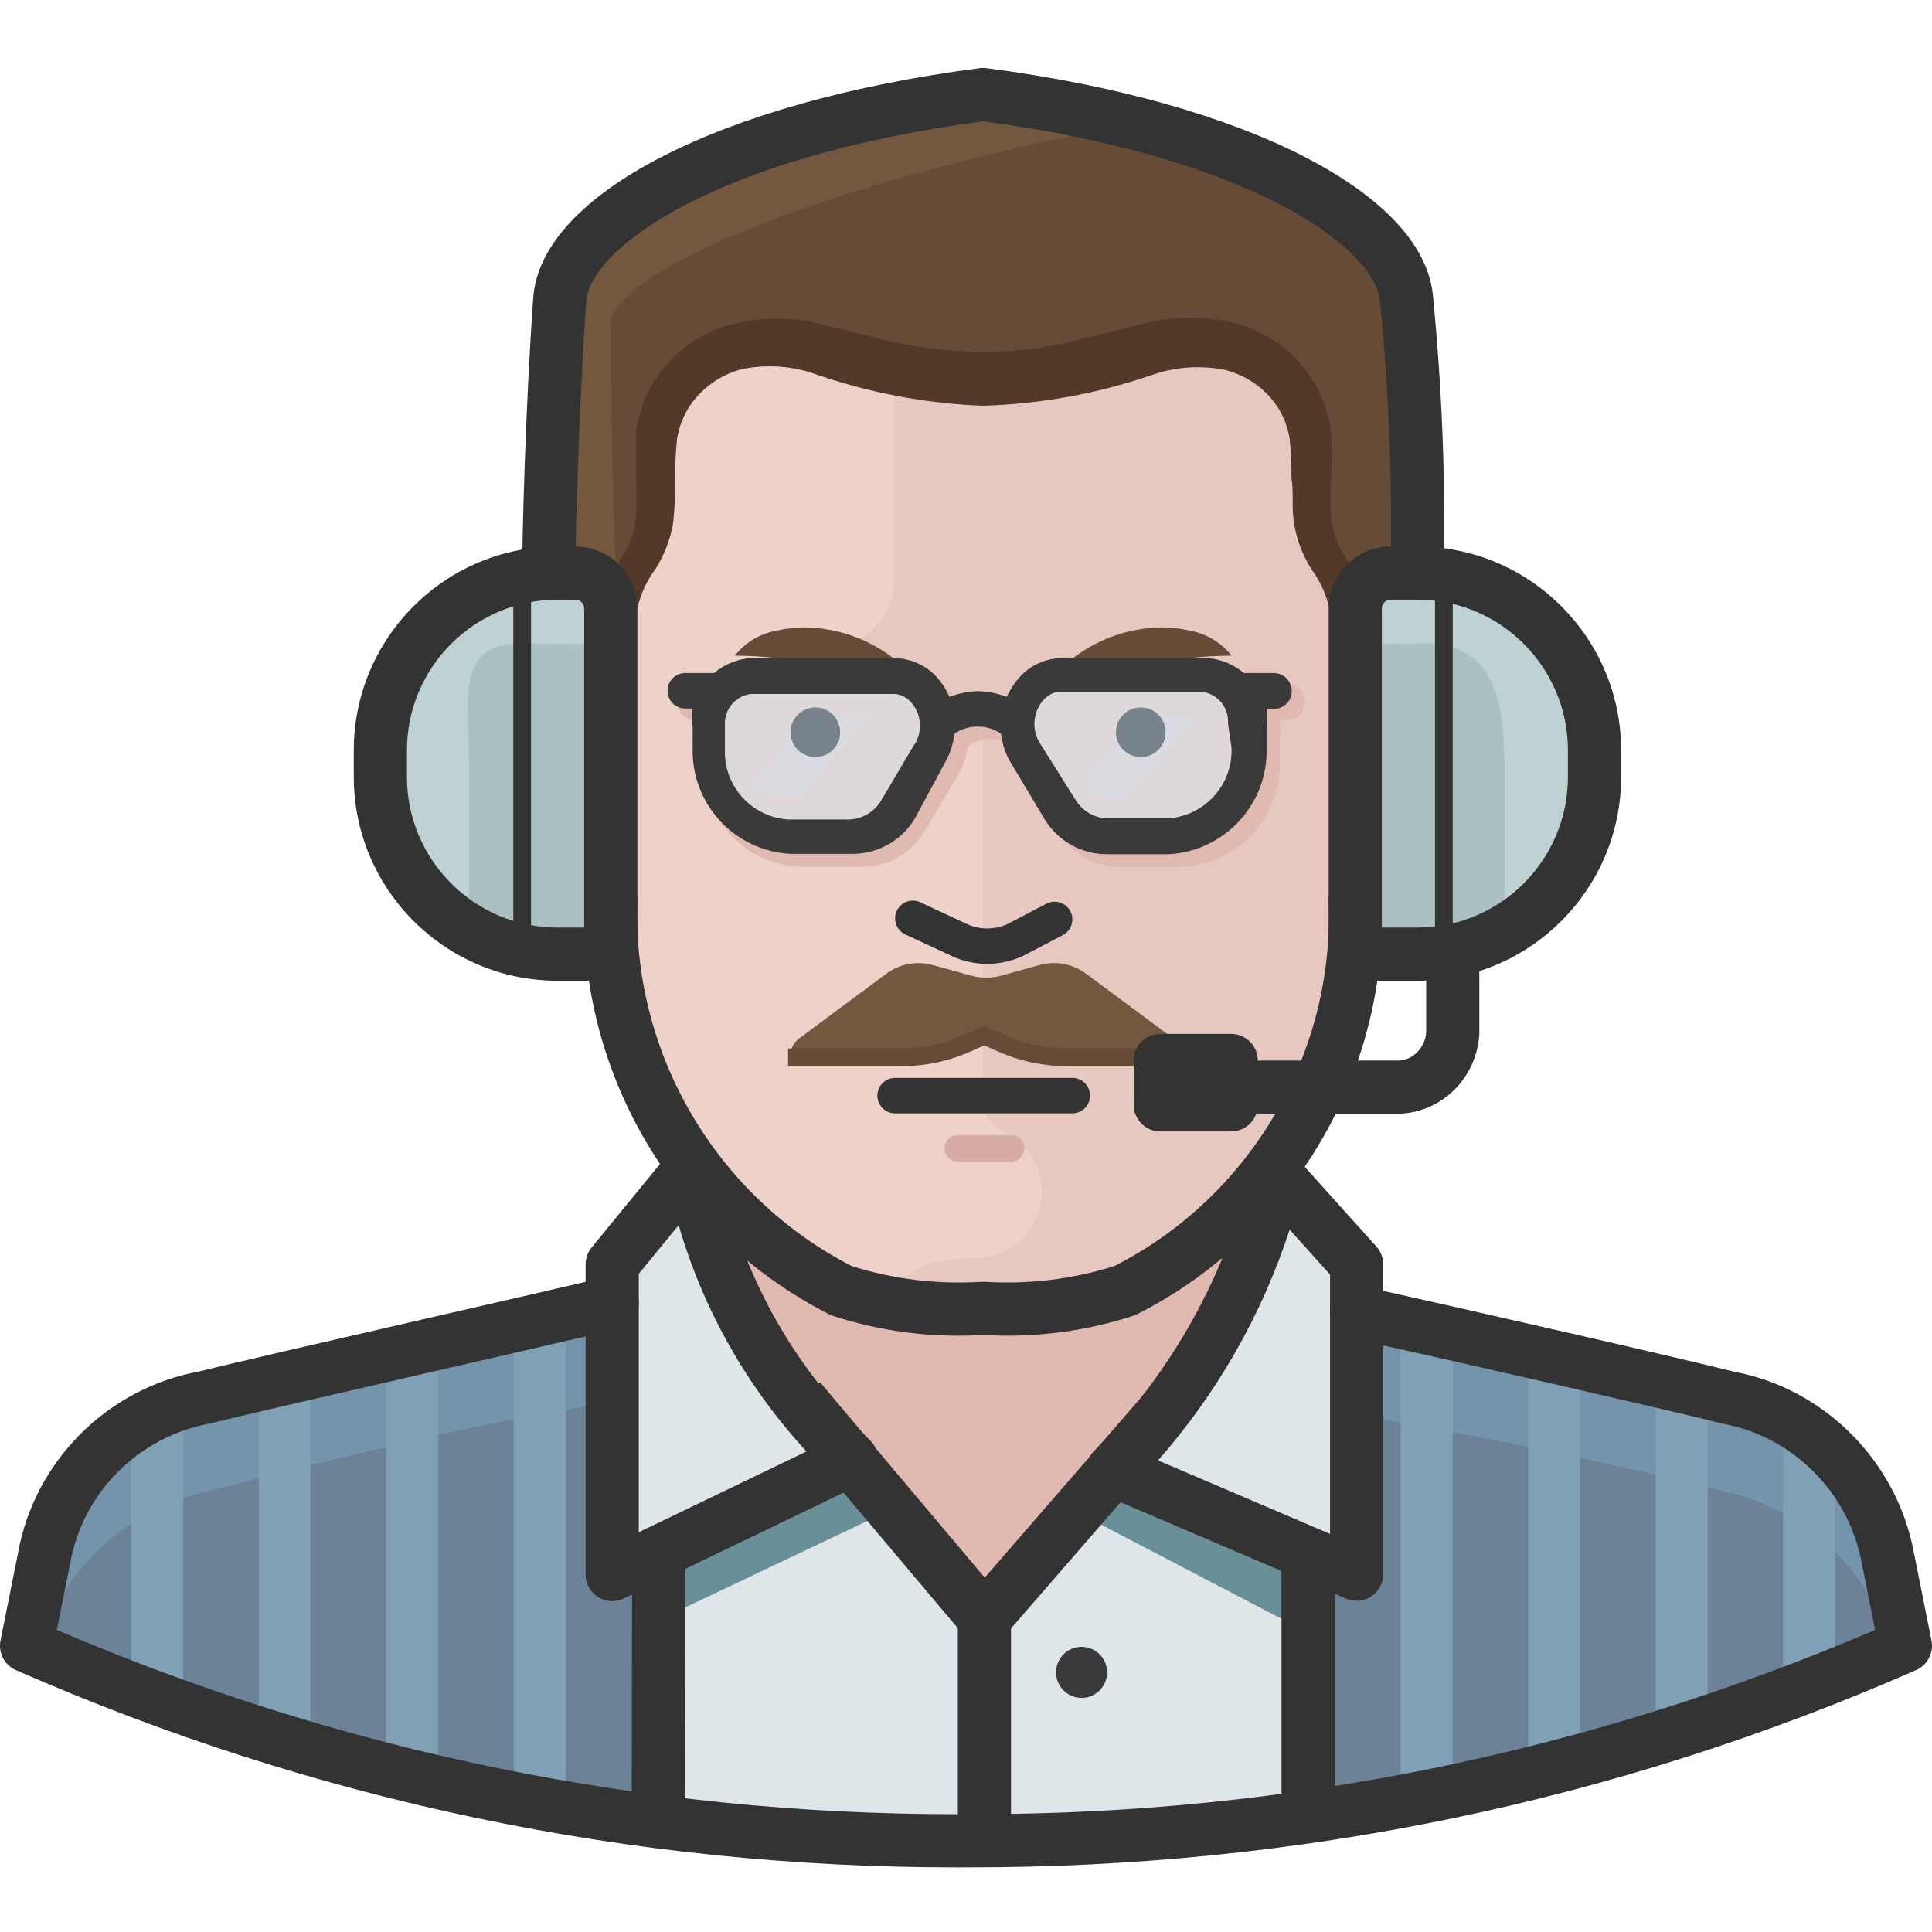 <svg height="511pt" viewBox="0 -17 512 511" width="511pt" xmlns="http://www.w3.org/2000/svg"><path d="m503.168 397.418c-4.531-22.621-21.68-40.613-44.059-46.223-118.746-29.684-204.988-50.07-405.652 0-22.379 5.609-39.531 23.602-44.062 46.223l-3.285 19.82c78.676 35.238 163.969 53.27 250.172 52.891 85.949.207 170.973-17.723 249.52-52.609zm0 0" fill="#7494ac"/><path d="m458.73 378.16c-214.664-53.551-306.82-24.613-405.559 0-20.59 5.16-36.898 20.859-42.84 41.242 77.523 33.539 161.105 50.805 245.574 50.727 84.496.098 168.117-17.172 245.664-50.727-5.938-20.383-22.246-36.082-42.84-41.242zm0 0" fill="#6c8296"/><path d="m175.77 327.898v136.125c28.598 4.082 57.449 6.156 86.336 6.203 28.699-.051 57.363-2.121 85.77-6.203v-137.629c-57.133-7.887-115.113-7.383-172.105 1.504zm0 0" fill="#dee6ea"/><path d="m330.969 286.844h-140.918v33.258c10.523 32.691 24.332 41.336 70.457 88.965 46.129-47.629 59.938-56.367 70.461-88.965zm0 0" fill="#e0bab0"/><path d="m183.004 286.848h14.094v32.883h-14.094zm0 0" fill="#333"/><path d="m323.926 286.848h14.09v32.883h-14.09zm0 0" fill="#333"/><g fill="#80a1b5"><path d="m371.176 458.953 13.809-2.539v-120.059c-4.695-.941-9.395-1.691-13.809-2.445zm0 0"/><path d="m404.996 452.281 13.715-3.195v-105.688l-13.715-3.191zm0 0"/><path d="m438.723 443.168 13.809-4.227v-87.18l-13.809-3.383zm0 0"/><path d="m472.543 430.77c4.602-1.691 9.395-3.289 13.809-5.074v-62.191c-4.316-2.723-8.957-4.902-13.809-6.484zm0 0"/><path d="m34.758 430.863 13.812 5.07v-79.758c-4.879 1.609-9.52 3.852-13.812 6.672zm0 0"/><path d="m68.582 442.605c4.695 1.504 9.395 2.91 13.715 4.227v-99.488l-13.715 3.477zm0 0"/><path d="m102.305 452.375 13.812 3.383v-116.398c-4.699 1.035-9.395 2.066-13.812 3.195zm0 0"/><path d="m136.125 460.078 13.812 2.629v-130.016l-13.812 2.441zm0 0"/></g><path d="m175.207 411.508 61.344-29.121-10.988-13.527-51.105 23.859c.75 6.016-.285 13.527.75 18.789zm0 0" fill="#698f98"/><path d="m346.656 392.719-51.199-23.578-11.086 13.527 62.285 32.504c1.316-5.73-1.035-16.629 0-22.453zm0 0" fill="#698f98"/><path d="m339.613 326.297h14.094v137.164h-14.094zm0 0" fill="#333"/><path d="m167.414 464.012.176-136.219 14.094.02-.18 136.219zm0 0" fill="#333"/><path d="m260.805 422.254-54.25-64.359 10.77-9.082 43.641 51.77 43.445-50.055 10.645 9.23zm0 0" fill="#333"/><path d="m253.84 411.508h14.09v58.809h-14.09zm0 0" fill="#333"/><path d="m293.391 425.695c0 3.734-3.031 6.766-6.766 6.766s-6.766-3.031-6.766-6.766c0-3.738 3.031-6.766 6.766-6.766s6.766 3.027 6.766 6.766zm0 0" fill="#3a3a3a"/><path d="m162.242 317.566v82.199l63.414-30.531c-21.836-20.793-36.617-47.891-42.277-77.504zm0 0" fill="#dee6ea"/><path d="m162.242 406.812c-1.305 0-2.605-.367-3.746-1.082-2.055-1.285-3.301-3.543-3.301-5.965v-82.203c0-1.621.566-3.199 1.594-4.457l21.137-25.836c1.73-2.129 4.508-3.055 7.188-2.367 2.652.672 4.676 2.816 5.188 5.504 5.418 28.34 19.32 53.836 40.211 73.727 1.676 1.594 2.465 3.906 2.102 6.191-.359 2.293-1.816 4.258-3.906 5.258l-63.41 30.531c-.969.469-2.012.699-3.055.699zm7.047-86.734v68.477l44.441-21.402c-15.84-17.195-27.359-37.598-33.879-59.98zm0 0" fill="#333"/><path d="m338.484 294.172c-7.195 29.434-22.262 56.359-43.594 77.879l64.637 27.621v-82.109zm0 0" fill="#dee6ea"/><path d="m359.523 406.719c-.938 0-1.883-.184-2.773-.566l-64.633-27.625c-2.145-.918-3.695-2.836-4.145-5.129-.449-2.285.266-4.652 1.918-6.312 20.43-20.613 34.859-46.402 41.75-74.586.625-2.543 2.598-4.523 5.129-5.164 2.543-.617 5.203.184 6.953 2.117l21.039 23.395c1.164 1.293 1.805 2.973 1.805 4.715v82.109c0 2.367-1.191 4.578-3.164 5.883-1.164.77-2.523 1.164-3.879 1.164zm-52.633-37.199 45.586 19.484v-68.734l-10.707-11.906c-7.328 22.531-19.203 43.348-34.879 61.156zm0 0" fill="#333"/><path d="m253.266 477.371c-86.223 0-170.012-17.586-249.051-52.273-3.031-1.332-4.727-4.59-4.078-7.836l4.699-23.488c4.414-24.117 23.68-43.383 47.918-47.812 8.344-2.102 34.277-8.066 60.945-14.195 16.715-3.832 33.719-7.742 46.945-10.824 3.84-.91 7.582 1.477 8.461 5.266.883 3.789-1.473 7.578-5.262 8.457-13.242 3.082-30.262 6.992-46.988 10.836-26.551 6.102-52.379 12.035-61.129 14.219-18.949 3.488-33.66 18.195-37.051 36.707l-3.602 18.02c75.703 32.414 155.824 48.836 238.246 48.836 1.719 0 3.418-.012 5.129-.012 82.543 0 162.707-16.41 238.477-48.824l-3.578-17.898c-3.469-18.551-18.191-33.277-36.66-36.734-12.836-3.238-62.422-14.645-98.688-22.688-3.801-.844-6.203-4.605-5.359-8.406.844-3.797 4.598-6.184 8.406-5.355 36.375 8.074 86.164 19.523 98.668 22.695 23.707 4.422 42.965 23.672 47.469 47.809l4.68 23.395c.648 3.246-1.047 6.504-4.086 7.836-79.77 34.988-164.211 52.375-251.52 52.266-1 .008-1.996.008-2.992.008zm0 0" fill="#333"/><path d="m260.508 329.215c12.711.824 25.465-.77 37.578-4.699 38.805-19.547 62.66-59.918 61.066-103.34 10.145 0 29.121-19.539 32.879-37.578 4.699-22.074-3.289-42.273-23.484-42.273v-23.484c0-62.285-32.223-103.34-108.039-103.34-75.812 0-108.035 41.051-108.035 103.34v23.484c-20.199 0-28.184 20.199-23.484 42.277 3.852 18.035 22.828 37.574 32.879 37.574-1.453 43.387 22.359 83.688 61.062 103.34 12.117 3.93 24.867 5.523 37.578 4.699zm0 0" fill="#eed1c9"/><path d="m368.547 141.418v-23.484c0-62.285-32.223-103.34-108.039-103.34-7.855-.02-15.703.516-23.484 1.594v118.184c0 14.469-9.395 18.789-23.676 23.77l.66 4.883c23.203 2.07 31.566 6.484 33.82 11.559 2.238-1.078 4.605-1.867 7.043-2.352 2.543-.52 5.023 1.121 5.543 3.664.062.309.098.625.098.941v97.137c.031 3.816 2.371 7.234 5.918 8.645 8.688 4.434 12.137 15.07 7.707 23.758-2.66 5.211-7.727 8.77-13.531 9.5-16.254 0-22.266 3.664-23.113 11.836v.469c7.707.812 15.457 1.16 23.207 1.035 12.711.824 25.461-.77 37.578-4.699 38.805-19.547 62.66-59.918 61.062-103.34 10.145 0 29.125-19.539 32.883-37.578 4.504-21.98-3.48-42.18-23.676-42.18zm0 0" fill="#e7c8c1"/><path d="m253.922 336.473c-11.258 0-22.383-1.762-33.164-5.246-.352-.121-.691-.258-1.02-.426-39.273-19.953-64.312-60.391-64.969-104.152-13.379-5.523-29.043-24.559-32.676-41.574-3.379-15.891-.902-30.453 6.801-39.965 4.281-5.293 9.914-8.719 16.531-10.117v-17.152c0-71.184 40.871-110.383 115.082-110.383 74.215 0 115.086 39.199 115.086 110.383v17.152c6.613 1.398 12.246 4.824 16.531 10.117 7.699 9.512 10.176 24.074 6.801 39.961-3.551 17.016-19.211 36.07-32.66 41.582-.523 43.848-25.578 84.289-65 104.16-.324.164-.66.293-1 .41-12.891 4.168-26.277 5.844-39.758 5.055-2.195.133-4.398.195-6.586.195zm-28.293-18.488c11.16 3.551 22.75 4.945 34.422 4.203.312-.016.605-.016.918 0 11.672.727 23.27-.66 34.434-4.211 35.953-18.348 58.191-56.184 56.715-96.539-.074-1.91.633-3.77 1.965-5.148 1.332-1.375 3.156-2.156 5.074-2.156 5.254 0 22.559-15.547 25.98-31.973 2.461-11.555.973-22.082-3.961-28.184-3.012-3.719-7.258-5.605-12.625-5.605-3.891 0-7.047-3.156-7.047-7.043v-23.488c0-63.895-33.98-96.293-100.996-96.293-67.012 0-100.988 32.398-100.988 96.293v23.488c0 3.887-3.156 7.043-7.047 7.043-5.367 0-9.613 1.887-12.625 5.605-4.941 6.098-6.422 16.625-3.973 28.156 3.516 16.438 20.777 32 25.992 32 1.906 0 3.738.777 5.062 2.148 1.332 1.371 2.043 3.223 1.977 5.133-1.348 40.289 20.902 78.133 56.723 96.57zm0 0" fill="#333"/><path d="m261.562 237.934c-3.121 0-6.207-.652-9.086-1.957l-12.551-5.844c-2.352-1.098-3.371-3.891-2.273-6.238 1.09-2.348 3.875-3.371 6.238-2.273l12.496 5.82c3.32 1.496 7.191 1.484 10.559-.027l10.367-5.422c2.301-1.191 5.137-.312 6.34 1.988 1.199 2.301.309 5.141-1.992 6.34l-10.613 5.539c-3.07 1.383-6.297 2.074-9.484 2.074zm0 0" fill="#333"/><path d="m372.492 61.941c-1.129-19.824-39.645-45-111.984-54.395-72.242 9.395-110.762 34.57-112.168 54.395-2.324 24.07-3.297 48.25-2.914 72.43 13.152 0 18.789 24.613 18.789 39.926v-26.773c-.02-5.52 1.617-10.918 4.699-15.5 3.016-4.605 4.613-9.996 4.602-15.5v-15.031c.398-15.977 13.672-28.605 29.648-28.207.199.008.402.012.602.023 15.688 0 30.156 9.395 56.367 9.395 26.211 0 41.148-9.395 56.367-9.395 15.91-.73 29.402 11.578 30.133 27.488.008.23.02.461.023.695v15.031c.016 5.516 1.648 10.902 4.695 15.5 3.082 4.582 4.719 9.98 4.699 15.5v26.773c0-15.312 5.73-39.926 18.789-39.926.637-24.168-.148-48.352-2.348-72.43zm0 0" fill="#664b36"/><path d="m161.867 68.609c0-13.34 52.234-37.012 139.039-53.453-13.293-3.391-26.785-5.93-40.398-7.609-72.242 9.395-110.758 34.574-112.168 54.395-.961 26.891.582 53.812 4.602 80.418 4.254-.047 8.285 1.902 10.898 5.262-1.129-17.945-1.973-55.523-1.973-79.012zm0 0" fill="#73573e"/><path d="m161.113 174.297-.75-22.262c-.359-4.047-.168-8.125.562-12.121.875-4.098 2.531-7.992 4.887-11.461 1.496-2.695 2.422-5.668 2.723-8.734.191-3.473.191-6.957 0-10.43 0-3.852 0-7.047 0-11.836.461-4.473 1.867-8.797 4.133-12.684 4.461-7.887 11.855-13.691 20.578-16.156 8.246-2.215 16.93-2.215 25.176 0 7.703 1.785 14.562 3.852 21.512 5.164 6.82 1.266 13.734 1.926 20.668 1.973 6.977-.016 13.934-.742 20.762-2.16 6.859-1.504 13.715-3.473 21.422-5.258 8.277-2.215 16.992-2.215 25.27 0 8.75 2.5 16.172 8.336 20.668 16.25 2.184 3.949 3.555 8.293 4.039 12.777.234 3.941.234 7.895 0 11.836-.188 3.473-.188 6.957 0 10.43.301 3.066 1.227 6.039 2.723 8.734 2.312 3.492 3.969 7.375 4.887 11.461.73 3.996.922 8.074.562 12.121l-.844 22.262c-.055 1.766-1.523 3.152-3.285 3.102-.004 0-.004 0-.004 0-1.691-.047-3.051-1.41-3.102-3.102l-.844-22.262c.535-6.719-1.402-13.402-5.449-18.789-2.281-3.707-3.812-7.824-4.512-12.121-.656-4.695 0-8.078-.656-11.836.055-3.484-.102-6.965-.469-10.43-.465-2.934-1.52-5.746-3.102-8.266-3.254-4.953-8.25-8.508-13.996-9.957-6.254-1.258-12.73-.871-18.789 1.125-14.613 5.082-29.914 7.902-45.375 8.363-15.414-.598-30.645-3.512-45.188-8.645-6.066-1.988-12.543-2.344-18.789-1.031-5.766 1.52-10.758 5.137-14 10.145-1.578 2.52-2.633 5.332-3.098 8.266-.371 3.465-.527 6.945-.469 10.43.023 3.953-.164 7.906-.566 11.836-.727 4.301-2.293 8.418-4.602 12.121-4.047 5.387-5.984 12.07-5.449 18.789l-.75 22.262c0 1.766-1.43 3.195-3.195 3.195-1.762 0-3.191-1.43-3.191-3.195zm0 0" fill="#533927"/><path d="m145.426 141.418c-3.891 0-7.047-3.156-7.047-7.047 0-9.398.848-43.738 2.934-72.934 1.949-27.465 49.484-51.93 118.289-60.875.605-.082 1.211-.082 1.816 0 68.855 8.941 116.434 33.406 118.379 60.879 2.359 24.074 3.32 48.727 2.844 73.07-.074 3.891-3.395 6.723-7.184 6.906-3.891-.078-6.98-3.293-6.906-7.184.469-23.797-.469-47.887-2.789-71.605-1.027-14.426-34.348-38.598-105.254-47.977-70.828 9.383-104.129 33.551-105.141 47.789-2.059 28.84-2.895 62.68-2.895 71.934 0 3.887-3.156 7.043-7.047 7.043zm0 0" fill="#333"/><path d="m422.562 181.344v7.047c0 25.941-21.027 46.973-46.973 46.973h-16.438v-100.992h16.438c25.945 0 46.973 21.031 46.973 46.973zm0 0" fill="#bed1d3"/><path d="m377.562 152.973c18.039 0 21.137 14.75 21.137 32.883v49.508h-39.551v-82.109zm0 0" fill="#abc0c1"/><path d="m375.594 242.41h-16.438c-3.891 0-7.047-3.156-7.047-7.047v-91.598c0-9.062 7.375-16.438 16.441-16.438h7.043c29.789 0 54.02 24.234 54.02 54.016v7.047c0 29.785-24.23 54.02-54.02 54.02zm-9.395-14.094h9.395c22.02 0 39.926-17.91 39.926-39.926v-7.047c0-22.012-17.906-39.926-39.926-39.926h-7.043c-1.293 0-2.352 1.055-2.352 2.352zm0 0" fill="#333"/><path d="m380.293 134.371h4.695v100.992h-4.695zm0 0" fill="#333"/><path d="m100.805 181.344v7.047c0 25.941 21.027 46.973 46.969 46.973h14.094v-100.992h-14.094c-25.941 0-46.969 21.031-46.969 46.973zm0 0" fill="#bed1d3"/><path d="m138.379 152.973c-18.035 0-14.09 14.75-14.09 32.883v49.508h37.578v-82.109zm0 0" fill="#abc0c1"/><path d="m161.867 242.41h-14.094c-29.781 0-54.016-24.234-54.016-54.02v-7.047c0-29.785 24.234-54.016 54.016-54.016h4.699c9.062 0 16.441 7.375 16.441 16.438v91.598c0 3.891-3.156 7.047-7.047 7.047zm-14.094-100.992c-22.012 0-39.926 17.914-39.926 39.926v7.047c0 22.012 17.914 39.926 39.926 39.926h7.047v-84.551c0-1.293-1.055-2.348-2.348-2.348zm0 0" fill="#333"/><path d="m136.031 134.371h4.699v100.992h-4.699zm0 0" fill="#333"/><path d="m287.941 240.625c-3.598-2.715-8.258-3.582-12.59-2.352l-10.145 2.82c-2.527.656-5.18.656-7.703 0l-10.242-2.82c-4.301-1.215-8.926-.348-12.492 2.352l-23.02 17.098c-1.539 1.191-2.441 3.031-2.441 4.977h29.875c6.086.016 12.109-1.266 17.66-3.758l4.512-1.973 4.414 1.973c5.586 2.492 11.637 3.773 17.758 3.758h29.777c.039-1.934-.832-3.777-2.348-4.977zm0 0" fill="#73573e"/><path d="m282.98 265.051c-6.477 0-12.742-1.332-18.637-3.965l-3.469-1.551-3.559 1.562c-5.84 2.625-12.082 3.953-18.531 3.953-.027 0-.051 0-.074 0h-29.871v-4.695h29.875.066c5.789 0 11.379-1.195 16.633-3.562l5.48-2.395 5.367 2.395c5.285 2.367 10.914 3.562 16.73 3.562h.062 29.781v4.695h-29.781c-.027 0-.047 0-.074 0zm0 0" fill="#664b36"/><path d="m314.531 277.637v-14.09h56.367c3.598-.23 6.809-3.449 7.055-7.477l-.008-23.059h14.09v23.488c-.699 11.559-9.598 20.449-20.715 21.129zm0 0" fill="#333"/><path d="m307.48 263.547h18.789v11.742h-18.789zm0 0" fill="#3a3a3a"/><path d="m326.273 282.336h-18.789c-3.891 0-7.043-3.156-7.043-7.047v-11.742c0-3.891 3.156-7.047 7.043-7.047h18.789c3.891 0 7.047 3.156 7.047 7.047v11.742c0 3.891-3.156 7.047-7.047 7.047zm0 0" fill="#333"/><path d="m194.746 156.262c2.688-3.43 6.523-5.77 10.805-6.574 4.09-.984 8.332-1.176 12.496-.566 8.133 1.105 15.719 4.719 21.699 10.336-7.684.723-15.43.375-23.016-1.035l-10.617-1.504c-3.773-.426-7.566-.648-11.367-.656zm0 0" fill="#664b36"/><path d="m326.363 156.262c-3.797.012-7.594.23-11.367.656l-10.617 1.504c-7.586 1.406-15.332 1.754-23.016 1.035 5.984-5.617 13.57-9.23 21.699-10.336 4.164-.605 8.406-.418 12.496.566 4.281.805 8.121 3.145 10.805 6.574zm0 0" fill="#664b36"/><path d="m339.984 163.965h-7.703c-2.621-2.312-5.91-3.727-9.395-4.039h-38.609c-4.406.035-8.594 1.906-11.555 5.168-1.324 1.566-2.43 3.305-3.289 5.164-4.82-2.117-10.305-2.117-15.125 0-.859-1.859-1.965-3.598-3.289-5.164-2.961-3.262-7.148-5.133-11.555-5.168h-38.234c-3.48.312-6.773 1.73-9.395 4.039h-7.703c-2.594 0-4.699 2.102-4.699 4.699 0 2.594 2.105 4.695 4.699 4.695h1.973c-.234 1.559-.234 3.141 0 4.699v5.543c-.746 15.066 10.859 27.891 25.93 28.652h16.629c6.703-.105 12.879-3.656 16.344-9.395l8.832-14.844c1.402-2.359 2.297-4.98 2.629-7.703 3.684-2.621 8.625-2.621 12.309 0 .332 2.723 1.23 5.344 2.629 7.703l8.832 14.844c3.465 5.738 9.641 9.289 16.344 9.395h16.629c15.07-.762 26.676-13.586 25.93-28.652v-5.543c.234-1.559.234-3.141 0-4.699h1.973c2.594 0 4.699-2.102 4.699-4.695.074-2.594-1.965-4.758-4.559-4.836-.426-.012-.855.035-1.27.137zm0 0" fill="#e0bab0"/><path d="m318.941 161.617h-38.141c-3.086-.043-6.031 1.262-8.078 3.57-4.195 4.742-4.84 11.656-1.598 17.098l8.926 14.84c2.582 4.445 7.266 7.246 12.398 7.422h16.535c12.398-.754 21.871-11.359 21.23-23.766v-5.73c.445-6.742-4.469-12.648-11.18-13.434" fill="#dfd8db"/><path d="m206.586 204.266h16.438c5.152-.195 9.855-2.988 12.496-7.418l8.926-15.223c3.184-5.453 2.539-12.324-1.598-17.098-2.109-2.039-4.961-3.125-7.891-3.004h-38.426c-6.918.355-12.246 6.23-11.93 13.152v5.824c-.535 12.316 8.922 22.777 21.23 23.484" fill="#dfd8db"/><path d="m215.32 172.23-16.156 17.945c2.004 2.055 4.738 3.238 7.609 3.289h5.355l18.789-21.516zm0 0" fill="#d9dbe1"/><path d="m301.656 172.23-14.656 17.102 1.129 1.973c.922 1.723 2.742 2.777 4.695 2.723h5.828l18.789-21.324zm0 0" fill="#d9dbe1"/><path d="m222.648 176.555c0 3.629-2.941 6.574-6.574 6.574-3.633 0-6.578-2.945-6.578-6.574 0-3.633 2.945-6.578 6.578-6.578 3.633 0 6.574 2.945 6.574 6.578zm0 0" fill="#77828b"/><path d="m308.891 176.555c0 3.629-2.945 6.574-6.578 6.574-3.629 0-6.574-2.945-6.574-6.574 0-3.633 2.945-6.578 6.574-6.578 3.633 0 6.578 2.945 6.578 6.578zm0 0" fill="#77828b"/><path d="m337.355 160.863h-7.703c-2.656-2.238-5.938-3.613-9.395-3.945h-38.613c-4.422-.047-8.641 1.84-11.555 5.168-1.352 1.512-2.461 3.223-3.285 5.074-2.438-.926-5.008-1.434-7.609-1.504-2.602.082-5.172.59-7.609 1.504-.789-1.852-1.867-3.566-3.195-5.074-2.934-3.297-7.141-5.18-11.555-5.168h-38.234c-3.457.344-6.73 1.719-9.395 3.945h-7.609c-2.594 0-4.699 2.105-4.699 4.699s2.105 4.695 4.699 4.695h1.973c-.281 1.586-.281 3.207 0 4.793v5.543c-.48 14.891 11.051 27.422 25.93 28.184h16.625c6.715-.066 12.91-3.629 16.348-9.395l7.891-14.656c1.391-2.391 2.254-5.047 2.539-7.797 3.754-2.504 8.645-2.504 12.398 0 .289 2.762 1.188 5.426 2.629 7.797l8.832 14.75c3.422 5.738 9.574 9.293 16.254 9.395h16.719c14.859-.809 26.359-13.312 25.93-28.184v-5.543c.188-1.59.188-3.199 0-4.789h1.973c2.594 0 4.699-2.105 4.699-4.699 0-2.645-2.141-4.793-4.789-4.793-.062 0-.129 0-.191 0zm-94.977 18.789-8.832 14.938c-1.75 3-4.895 4.91-8.363 5.074h-16.344c-9.766-.652-17.207-9.012-16.723-18.789v-6.105c-.281-4.164 2.723-7.824 6.859-8.363h37.574c5.262-.281 9.582 7.234 5.828 13.434zm83.984.941c.43 9.789-7.035 18.133-16.816 18.789h-16.25c-3.469-.164-6.613-2.074-8.363-5.074l-9.395-14.938c-3.758-6.199.66-13.715 5.543-13.527h37.578c4.098.582 7.051 4.23 6.766 8.359zm0 0" fill="#3a3a3a"/><path d="m284.184 277.547h-46.973c-2.598 0-4.699-2.102-4.699-4.699 0-2.594 2.102-4.695 4.699-4.695h46.973c2.598 0 4.695 2.102 4.695 4.695 0 2.598-2.098 4.699-4.695 4.699zm0 0" fill="#333"/><path d="m267.93 290.371h-14.09c-1.945 0-3.523-1.578-3.523-3.523 0-1.941 1.578-3.52 3.523-3.52h14.09c1.945 0 3.523 1.578 3.523 3.52 0 1.945-1.578 3.523-3.523 3.523zm0 0" fill="#d7aca4"/></svg>